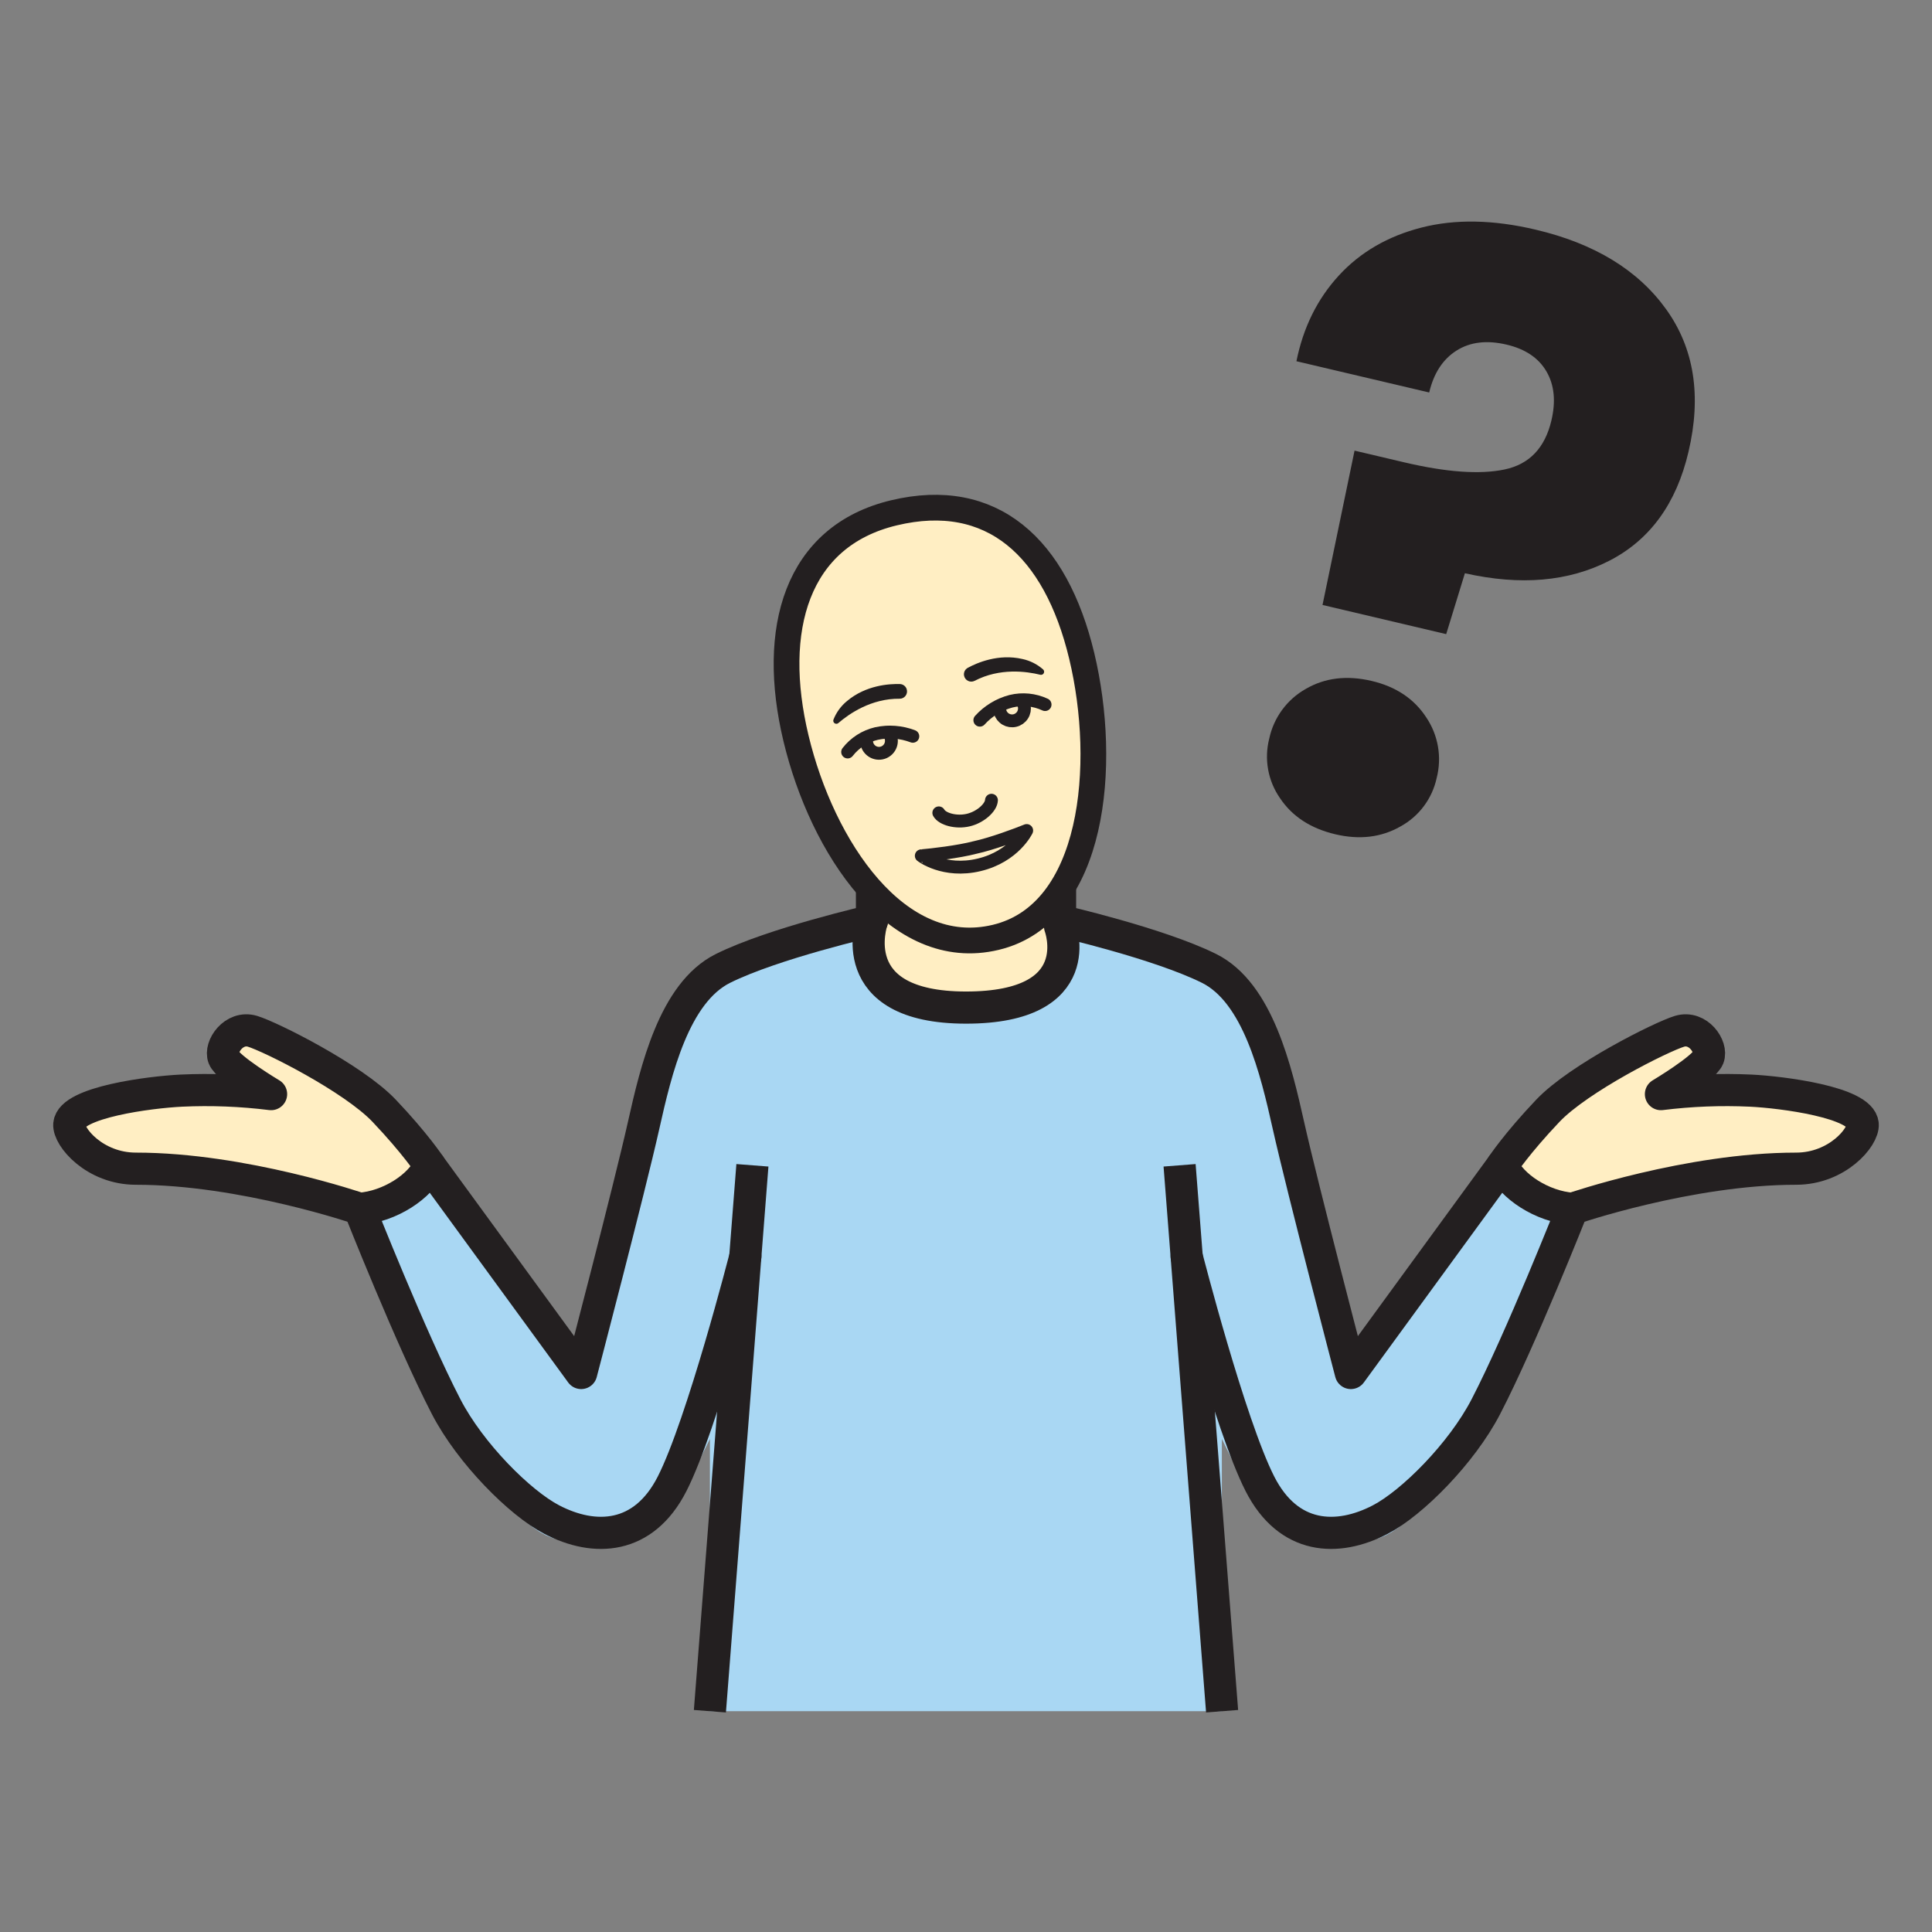 <svg width="1024" height="1024" viewBox="0 0 1024 1024" fill="none" xmlns="http://www.w3.org/2000/svg">
<rect x="0" y="0" width="1024" height="1024" fill="#808080" stroke="none"/>
<g id="social/what">
<g id="what">
<path id="Vector" d="M832.297 643.211C832.297 643.211 771.861 812.093 726.103 816.223C680.345 820.354 660.308 788.311 660.308 788.311L647.604 762.687V906.968H376.272V762.687L363.556 788.311C363.556 788.311 343.531 820.342 297.773 816.223C252.016 812.105 191.615 643.211 191.615 643.211L229.594 620.235L306.961 724.069C306.961 724.069 348.336 551.261 362.749 530.694C381.787 503.553 454.494 489.669 454.494 489.669L511.944 499.904L569.394 489.669C569.394 489.669 642.113 503.553 661.151 530.694C675.601 551.261 716.927 724.069 716.927 724.069L794.294 620.235L832.297 643.211Z" fill="#A9D7F3"/>
<path id="Vector_2" d="M229.415 617.201C215.928 626.412 201.912 634.817 188.702 642.295C188.702 642.295 153.433 629.363 134.178 626.087C114.924 622.812 65.433 621.981 57.895 617.658C50.357 613.335 32.066 602.269 36.702 593.997C41.338 585.724 78.847 578.68 93.43 578.234C108.012 577.789 139.585 578.234 139.585 578.234C139.585 578.234 115.128 565.639 118.175 558.245C121.221 550.852 132.914 544.614 132.914 544.614C132.914 544.614 187.173 569.299 199.046 581.449C210.919 593.599 229.415 617.201 229.415 617.201Z" fill="#FFEEC3"/>
<path id="Vector_3" d="M794.487 617.201C807.961 626.412 821.978 634.817 835.199 642.295C835.199 642.295 870.469 629.363 889.723 626.087C908.978 622.812 958.468 621.981 966.006 617.658C973.544 613.335 991.836 602.269 987.188 593.997C982.54 585.724 945.114 578.68 930.46 578.234C915.805 577.789 884.317 578.234 884.317 578.234C884.317 578.234 908.773 565.639 905.727 558.245C902.68 550.852 890.988 544.614 890.988 544.614C890.988 544.614 836.729 569.299 824.856 581.449C812.983 593.599 794.487 617.201 794.487 617.201Z" fill="#FFEEC3"/>
<path id="Vector_4" d="M566.855 498.941C565.374 508.947 560.437 534.03 512.042 534.03C463.647 534.03 458.734 508.947 457.253 498.941C455.772 488.934 465.381 477.904 465.381 477.904H558.727C558.727 477.904 568.361 488.886 566.855 498.941Z" fill="#FFEEC3"/>
<path id="Vector_5" d="M190.592 640.67C190.592 640.67 217.902 709.776 236.482 745.6C249.318 770.357 275.545 796.608 292.415 805.398C315.173 817.271 341.123 816.139 356.235 786.445C372.262 754.944 395.057 665.969 395.057 665.969" stroke="#231F20" stroke-width="17.039" stroke-linecap="round" stroke-linejoin="round"/>
<path id="Vector_6" d="M190.594 640.67C190.594 640.67 128.845 619.429 72.045 619.429C50.153 619.429 36.113 602.571 36.727 595.863C37.786 584.231 79.342 578.861 96.14 578.054C112.01 577.321 127.914 577.942 143.68 579.908C143.68 579.908 120.801 566.253 118.561 560.546C116.321 554.838 123.944 543.687 133.782 546.589C143.258 549.419 187.114 571.347 203.623 588.735C220.131 606.123 227.706 617.634 227.706 617.634L308.035 727.718C308.035 727.718 333.527 630.398 341.137 596.465C347.627 567.469 357.272 526.167 383.21 513.27C410.002 499.953 462.166 488.043 462.166 488.043V471.703" stroke="#231F20" stroke-width="17.039" stroke-linecap="round" stroke-linejoin="round"/>
<path id="Vector_7" d="M398.792 617.634L376.262 906.98" stroke="#231F20" stroke-width="17.039" stroke-linejoin="round"/>
<path id="Vector_8" d="M561.846 491.018C561.846 491.018 578.138 534.042 512.006 534.042C445.874 534.042 462.166 487.995 462.166 487.995" stroke="#231F20" stroke-width="17.039" stroke-miterlimit="10" stroke-linecap="round"/>
<path id="Vector_9" d="M190.592 640.67C206.595 639.574 223.176 628.628 227.704 617.634" stroke="#231F20" stroke-width="17.039" stroke-miterlimit="10" stroke-linecap="round"/>
<path id="Vector_10" d="M833.406 640.67C833.406 640.67 806.096 709.776 787.516 745.6C774.679 770.357 748.465 796.608 731.595 805.398C708.824 817.271 682.887 816.139 667.775 786.445C651.759 754.944 628.965 665.969 628.965 665.969" stroke="#231F20" stroke-width="17.039" stroke-linecap="round" stroke-linejoin="round"/>
<path id="Vector_11" d="M833.406 640.67C833.406 640.67 895.143 619.429 951.954 619.429C973.846 619.429 987.886 602.571 987.272 595.863C986.225 584.231 944.669 578.861 927.871 578.054C912.001 577.321 896.097 577.942 880.331 579.908C880.331 579.908 903.21 566.253 905.438 560.546C907.666 554.838 900.055 543.687 890.23 546.589C880.753 549.419 836.898 571.347 820.389 588.735C803.88 606.123 796.306 617.634 796.306 617.634L715.989 727.718C715.989 727.718 690.497 630.398 682.886 596.465C676.384 567.469 666.751 526.167 640.813 513.27C614.009 499.953 561.857 488.043 561.857 488.043V471.703" stroke="#231F20" stroke-width="17.039" stroke-linecap="round" stroke-linejoin="round"/>
<path id="Vector_12" d="M625.207 617.634L647.737 906.98" stroke="#231F20" stroke-width="17.039" stroke-linejoin="round"/>
<path id="Vector_13" d="M833.405 640.67C817.402 639.574 800.833 628.628 796.293 617.634" stroke="#231F20" stroke-width="17.039" stroke-miterlimit="10" stroke-linecap="round"/>
<path id="Vector_14" d="M573.392 347.411C587.216 405.09 580.171 484.058 527.839 496.605C475.506 509.153 435.781 448.788 421.958 391.109C408.134 333.43 422.042 283.94 473.881 271.549C525.72 259.158 559.556 289.732 573.392 347.411Z" fill="#FFEEC3"/>
<path id="Vector_15" d="M573.333 347.616C587.157 405.295 580.113 484.263 527.78 496.81C475.448 509.357 435.723 448.993 421.899 391.35C408.075 333.708 421.983 284.181 473.822 271.802C525.661 259.423 559.498 289.925 573.333 347.616Z" stroke="#231F20" stroke-width="13.636" stroke-miterlimit="10"/>
<path id="Vector_16" d="M444.333 383.246C450.04 378.321 461.745 370.181 476.845 370.337C477.457 370.342 478.062 370.201 478.61 369.926C479.157 369.652 479.632 369.251 479.995 368.758C480.358 368.265 480.599 367.692 480.698 367.088C480.797 366.483 480.752 365.864 480.565 365.28C480.322 364.506 479.843 363.828 479.195 363.34C478.548 362.852 477.764 362.579 476.953 362.559C471.486 362.402 459.023 363.088 448.968 371.542C445.749 374.159 443.26 377.565 441.744 381.428C441.62 381.766 441.611 382.136 441.719 382.48C441.827 382.824 442.045 383.123 442.34 383.33C442.635 383.537 442.991 383.641 443.351 383.626C443.711 383.611 444.056 383.477 444.333 383.246Z" fill="#231F20"/>
<path id="Vector_17" d="M483.816 390.254C477.672 387.905 470.978 387.394 464.549 388.785C458.488 390.21 453.097 393.664 449.269 398.575" stroke="#231F20" stroke-width="6.818" stroke-linecap="round" stroke-linejoin="round"/>
<path id="Vector_18" d="M470.739 388.219C471.486 389.044 472.016 390.041 472.281 391.121C472.52 392.105 472.53 393.132 472.309 394.12C472.087 395.108 471.641 396.032 471.004 396.82C470.368 397.608 469.558 398.238 468.638 398.662C467.718 399.086 466.713 399.292 465.7 399.264C464.688 399.237 463.695 398.976 462.8 398.502C461.905 398.028 461.131 397.354 460.538 396.533C459.946 395.711 459.551 394.764 459.384 393.765C459.218 392.766 459.283 391.742 459.577 390.772" stroke="#231F20" stroke-width="6.818" stroke-linecap="round" stroke-linejoin="round"/>
<path id="Vector_19" d="M518.989 458.385C537.666 453.906 544.168 440.19 544.168 440.19C538.942 442.322 525.708 447.259 516.786 449.185C507.959 451.509 493.907 453.111 488.307 453.581C488.247 453.581 500.265 462.865 518.989 458.385Z" stroke="#231F20" stroke-width="6.818" stroke-linecap="round" stroke-linejoin="round"/>
<path id="Vector_20" d="M551.356 357.634C544.047 355.828 529.923 353.889 516.568 360.849C516.024 361.128 515.422 361.275 514.81 361.278C514.198 361.28 513.594 361.139 513.048 360.864C512.501 360.59 512.027 360.19 511.664 359.698C511.3 359.206 511.058 358.635 510.957 358.031C510.821 357.235 510.936 356.415 511.288 355.688C511.64 354.96 512.211 354.361 512.92 353.973C517.737 351.36 529.14 346.327 541.928 349.289C545.989 350.165 549.758 352.068 552.874 354.816C553.145 355.064 553.326 355.396 553.388 355.758C553.45 356.12 553.389 356.493 553.214 356.817C553.04 357.141 552.762 357.397 552.426 357.545C552.089 357.693 551.713 357.724 551.356 357.634Z" fill="#231F20"/>
<path id="Vector_21" d="M519.338 381.717C523.749 376.837 529.485 373.347 535.847 371.674C541.894 370.193 548.265 370.817 553.909 373.444" stroke="#231F20" stroke-width="6.818" stroke-linecap="round" stroke-linejoin="round"/>
<path id="Vector_22" d="M530.068 373.986C529.784 375.064 529.784 376.196 530.068 377.274C530.529 378.912 531.607 380.308 533.076 381.169C534.544 382.03 536.289 382.289 537.944 381.892C539.599 381.495 541.037 380.472 541.954 379.039C542.872 377.606 543.2 375.872 542.868 374.203C542.593 373.078 542.029 372.044 541.23 371.205" stroke="#231F20" stroke-width="6.818" stroke-linecap="round" stroke-linejoin="round"/>
<path id="Vector_23" d="M525.493 424.139C525.324 427.968 519.713 433.11 513.246 434.651C506.78 436.193 499.447 434.17 497.592 430.834" stroke="#231F20" stroke-width="6.818" stroke-linecap="round" stroke-linejoin="round"/>
<path id="Vector_24" d="M883.028 163.825C897.968 184.569 901.934 209.8 894.925 239.518C888.503 266.917 874.511 286.147 852.949 297.209C831.386 308.271 805.878 310.479 776.425 303.832L766.514 336.103L700.96 320.642L717.939 238.844L744.165 245.021C766.595 250.312 784.364 251.58 797.473 248.826C810.582 246.073 818.851 237.415 822.279 222.853C824.687 212.658 823.808 203.992 819.642 196.855C815.475 189.719 808.443 184.986 798.545 182.658C788.061 180.178 779.198 181.237 771.957 185.837C764.716 190.437 759.9 197.835 757.507 208.03L687.137 191.461C690.741 173.559 698.235 158.415 709.618 146.028C721.001 133.641 735.608 125.168 753.437 120.608C771.283 116.04 791.42 116.406 813.85 121.704C845.029 129.033 868.089 143.074 883.028 163.825ZM678.431 423.043C675.268 418.501 673.122 413.331 672.137 407.885C671.152 402.439 671.352 396.844 672.723 391.482C673.897 385.969 676.23 380.768 679.569 376.225C682.907 371.683 687.174 367.902 692.086 365.136C702.233 359.235 713.873 357.826 727.006 360.909C739.85 363.927 749.484 370.35 755.906 380.175C759.062 384.844 761.19 390.13 762.147 395.684C763.104 401.237 762.869 406.931 761.457 412.387C760.283 417.803 757.954 422.903 754.629 427.338C751.304 431.773 747.061 435.438 742.191 438.083C732.068 443.839 720.596 445.208 707.776 442.189C694.683 439.107 684.901 432.725 678.431 423.043Z" fill="#231F20"/>
</g>
</g>
</svg>
